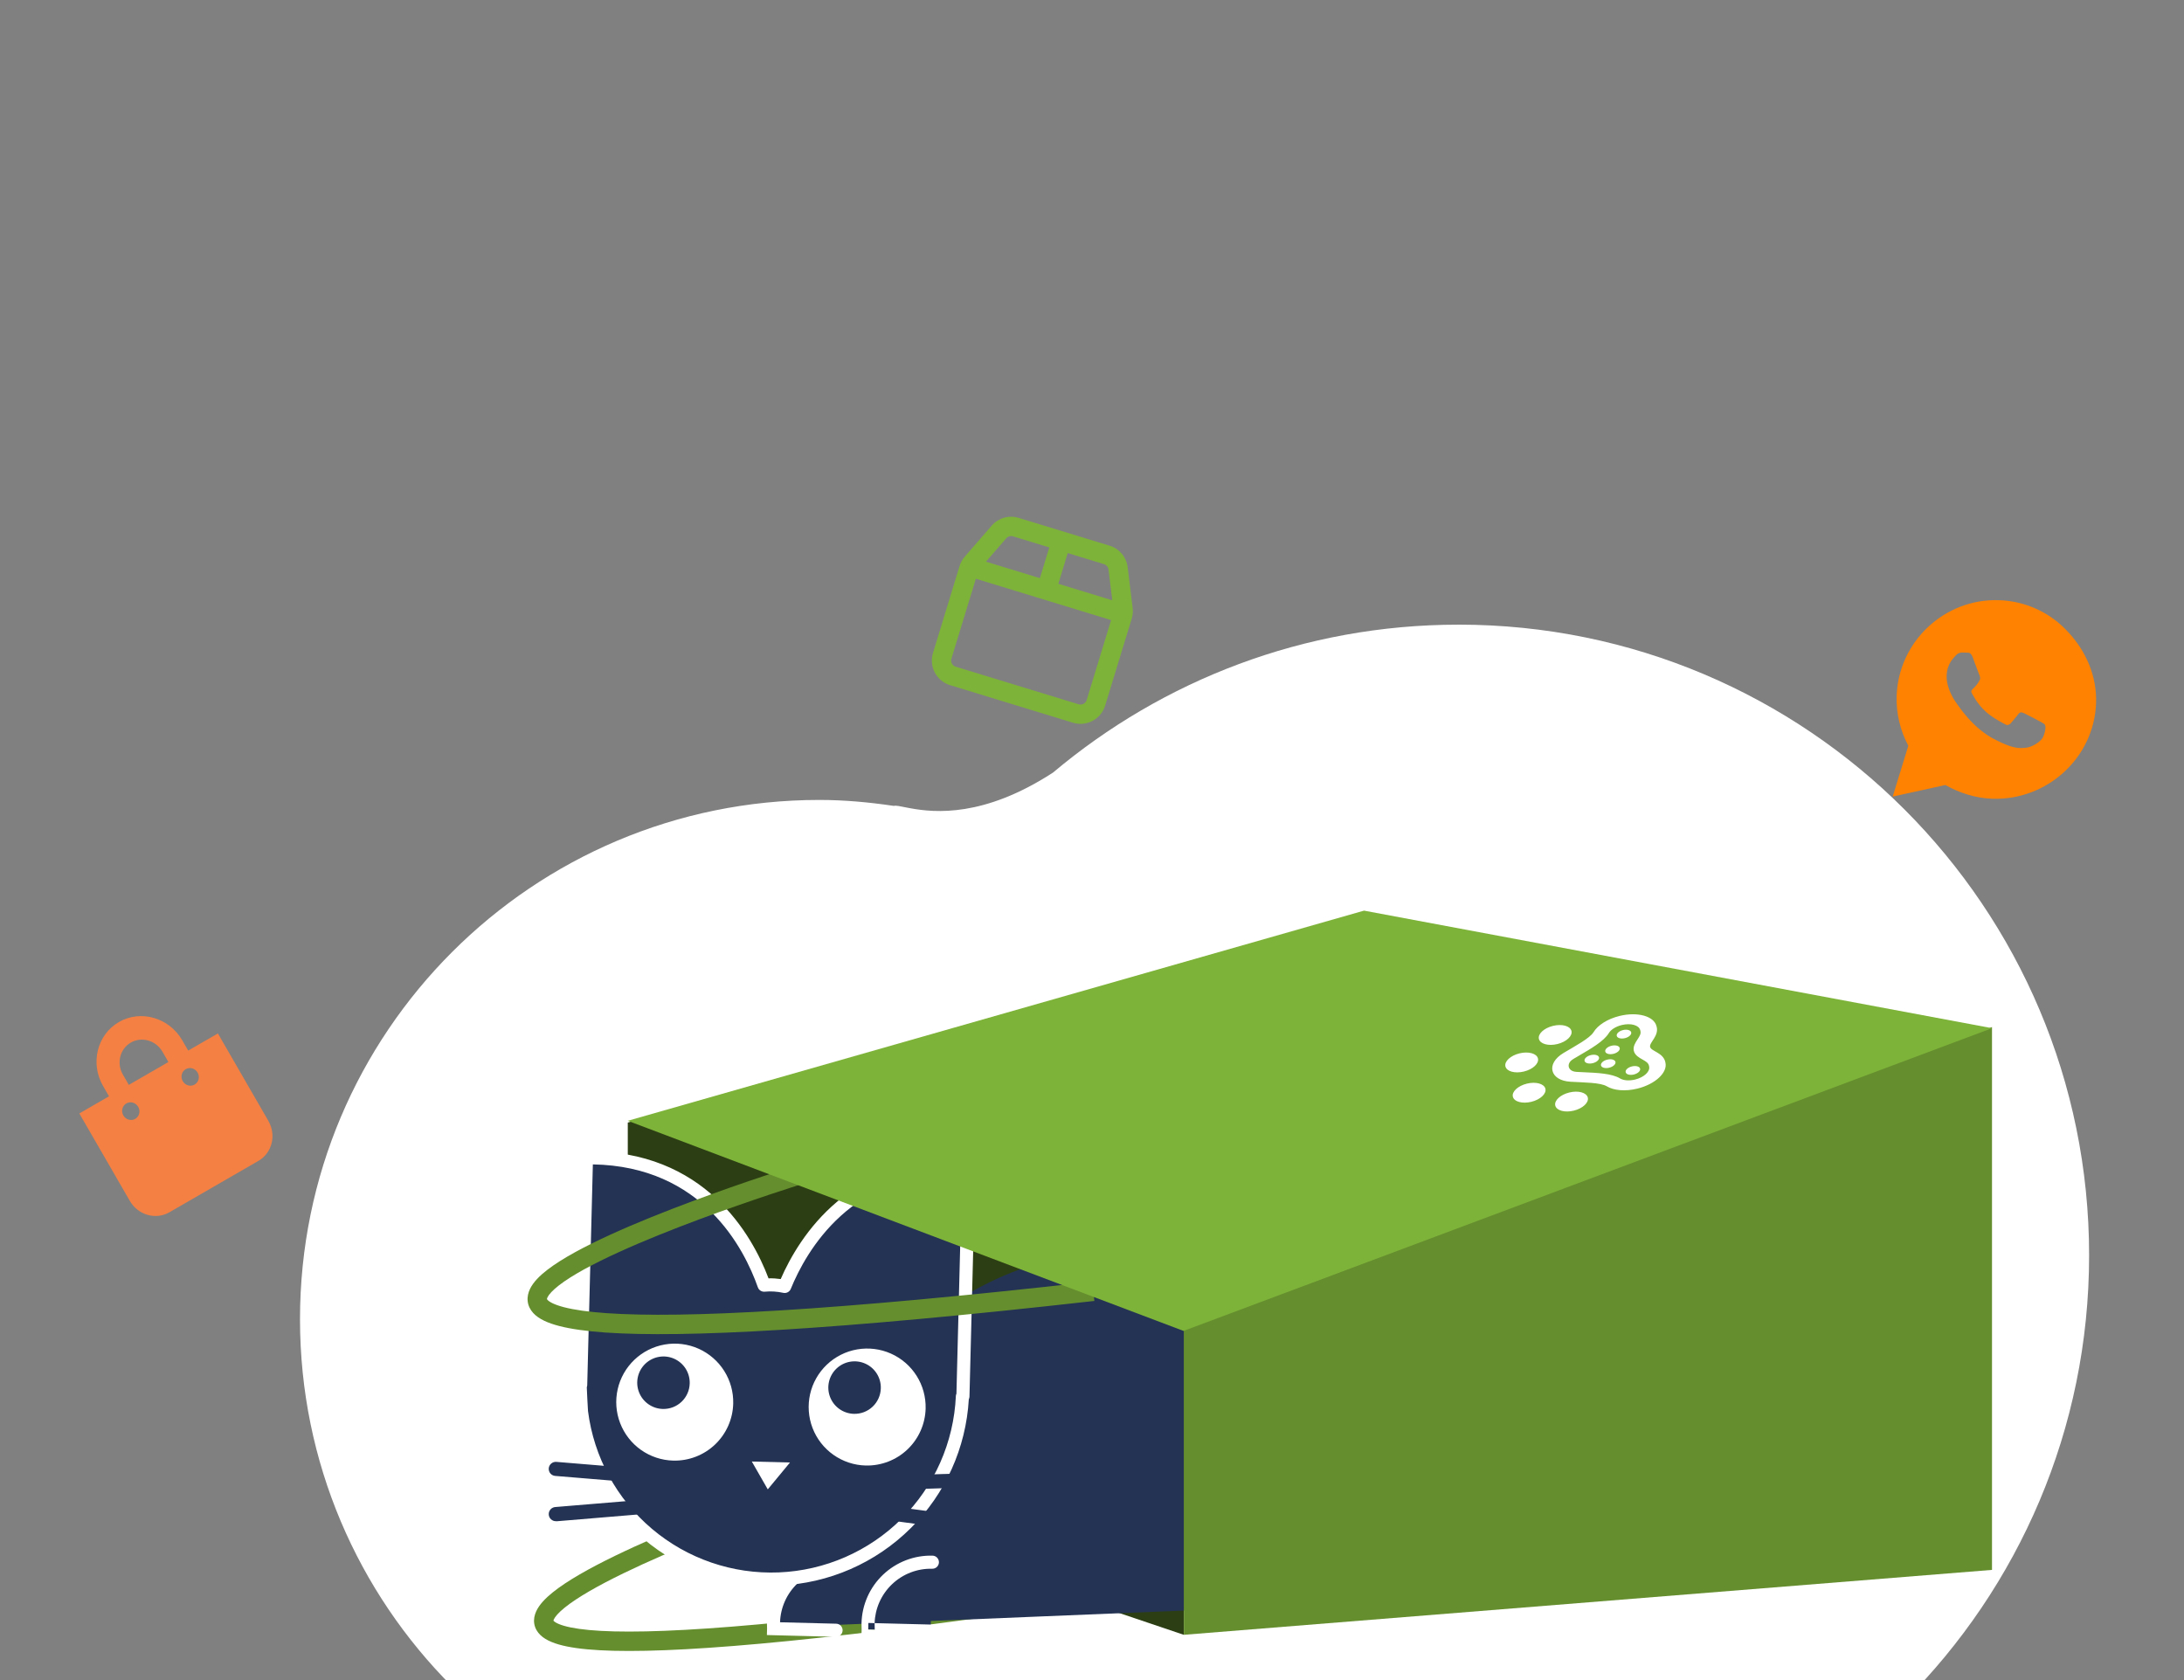 <svg width="182" height="140" viewBox="0 0 182 140" fill="none" xmlns="http://www.w3.org/2000/svg">
<rect x="0" y="0" width="182" height="140" fill="#808080" stroke="none"/>
<path d="M121.539 52.053C108.664 52.053 96.884 56.695 87.747 64.382C81.989 68.12 77.903 67.726 75.864 67.352C75.785 67.337 75.707 67.32 75.625 67.307C75.035 67.193 74.646 67.098 74.484 67.155C72.456 66.854 70.39 66.659 68.275 66.659C44.375 66.657 25 86.032 25 109.932C25 133.832 44.375 153.209 68.275 153.209C73.066 153.209 77.658 152.397 81.956 150.949C82.33 150.872 82.826 150.73 83.496 150.498C91.435 147.75 95.456 150.386 96.732 150.912C104.122 154.883 112.559 157.158 121.539 157.158C150.564 157.158 174.092 133.63 174.092 104.605C174.092 75.58 150.564 52.051 121.539 52.051V52.053Z" fill="white"/>
<g clip-path="url(#clip0_80_10383)">
<path fill-rule="evenodd" clip-rule="evenodd" d="M66.211 123.611C66.212 123.611 66.212 123.611 66.475 124.375C66.738 125.139 66.738 125.139 66.737 125.14L66.695 125.154C66.666 125.164 66.623 125.179 66.567 125.199C66.454 125.238 66.288 125.296 66.075 125.371C65.648 125.522 65.032 125.742 64.279 126.017C62.772 126.568 60.717 127.34 58.522 128.226C56.325 129.112 53.997 130.109 51.94 131.109C49.868 132.117 48.126 133.102 47.066 133.957C46.524 134.395 46.249 134.731 46.151 134.947C46.128 135 46.121 135.031 46.119 135.045C46.125 135.053 46.135 135.067 46.155 135.086C46.296 135.222 46.689 135.437 47.564 135.615C48.408 135.787 49.587 135.905 51.169 135.944C57.513 136.103 69.856 135.008 91.527 131.769L91.766 133.368C70.101 136.605 57.63 137.723 51.128 137.56C49.499 137.519 48.215 137.398 47.241 137.199C46.299 137.007 45.52 136.719 45.032 136.249C44.77 135.996 44.581 135.678 44.521 135.301C44.463 134.931 44.542 134.583 44.678 134.282C44.936 133.71 45.458 133.179 46.051 132.7C47.262 131.722 49.145 130.671 51.233 129.656C53.336 128.633 55.703 127.621 57.917 126.727C60.134 125.833 62.206 125.054 63.724 124.499C64.483 124.222 65.105 124 65.536 123.847C65.752 123.771 65.921 123.712 66.035 123.672C66.093 123.652 66.137 123.637 66.166 123.627L66.211 123.611Z" fill="#658F2E"/>
<path d="M52.315 93.544V121.142L100.267 110.433L82.314 85.043L52.315 93.544Z" fill="#2C3F14"/>
<path d="M52.853 120.771L98.651 136.229V110.366L52.853 120.771Z" fill="#2C3F14"/>
<path d="M121.55 133.265C122 115.629 108.998 104.726 93.809 104.339C78.62 103.951 65.941 117.938 65.491 135.573" fill="#243353"/>
<path d="M77.552 135.92L72.349 135.787C72.353 135.618 72.334 135.448 72.338 135.275C72.356 134.588 72.508 133.912 72.786 133.284C73.065 132.656 73.465 132.089 73.962 131.615C74.46 131.142 75.046 130.771 75.688 130.525C76.329 130.278 77.012 130.16 77.699 130.177" fill="#243353"/>
<path fill-rule="evenodd" clip-rule="evenodd" d="M78.245 130.192C78.252 129.89 78.014 129.64 77.713 129.632C76.954 129.612 76.2 129.743 75.491 130.015C74.783 130.288 74.136 130.697 73.586 131.22C73.036 131.743 72.595 132.369 72.287 133.062C71.98 133.756 71.811 134.503 71.793 135.262L72.338 135.275L71.793 135.261C71.793 135.261 71.793 135.262 71.793 135.262C71.79 135.368 71.794 135.47 71.798 135.551L71.798 135.556C71.802 135.645 71.805 135.711 71.803 135.773L71.789 136.319L77.538 136.466C77.84 136.473 78.09 136.235 78.098 135.934C78.106 135.632 77.868 135.382 77.566 135.374L72.885 135.255C72.885 135.266 72.885 135.277 72.884 135.289L72.884 135.289C72.883 135.354 72.885 135.421 72.889 135.509L72.889 135.517C72.893 135.597 72.897 135.698 72.895 135.801L72.349 135.787L72.363 135.241L72.885 135.255C72.904 134.651 73.04 134.057 73.285 133.505C73.535 132.943 73.893 132.435 74.339 132.011C74.784 131.587 75.309 131.255 75.884 131.034C76.458 130.813 77.07 130.708 77.685 130.723C77.986 130.731 78.237 130.493 78.245 130.192Z" fill="white"/>
<path d="M69.671 135.849L64.468 135.716C64.472 135.547 64.453 135.377 64.457 135.204C64.493 133.818 65.077 132.502 66.083 131.547C67.088 130.592 68.431 130.075 69.818 130.111" fill="#243353"/>
<path fill-rule="evenodd" clip-rule="evenodd" d="M70.363 130.124C70.371 129.823 70.133 129.572 69.832 129.565C68.3 129.526 66.817 130.096 65.706 131.151C64.596 132.206 63.951 133.659 63.911 135.19C63.909 135.296 63.913 135.398 63.917 135.48L63.917 135.485C63.921 135.574 63.924 135.64 63.922 135.702L63.908 136.248L69.657 136.395C69.959 136.402 70.209 136.164 70.217 135.863C70.225 135.561 69.987 135.311 69.685 135.303L65.004 135.184C65.044 133.955 65.567 132.79 66.459 131.943C67.359 131.087 68.562 130.625 69.804 130.656C70.105 130.664 70.356 130.426 70.363 130.124Z" fill="white"/>
<path d="M80.738 97.291C70.808 96.676 66.723 103.931 65.392 107.199C64.827 107.074 64.247 107.038 63.671 107.092C62.482 103.728 58.758 96.368 48.873 96.482L48.39 115.404L48.35 115.403C48.341 115.757 48.459 117.645 48.459 117.645C48.959 121.606 50.928 125.236 53.976 127.815C57.024 130.394 60.929 131.736 64.919 131.575C68.908 131.413 72.692 129.761 75.522 126.944C78.352 124.126 80.021 120.35 80.2 116.361L80.243 116.362L80.73 97.291L80.738 97.291Z" fill="#243353"/>
<path fill-rule="evenodd" clip-rule="evenodd" d="M81.273 97.398C81.279 97.371 81.282 97.343 81.283 97.315C81.296 97.018 81.069 96.765 80.771 96.746C70.882 96.133 66.585 103.08 65.059 106.584C64.723 106.536 64.384 106.515 64.044 106.524C62.686 102.935 58.743 95.823 48.866 95.936C48.572 95.94 48.334 96.175 48.327 96.468L47.849 115.186C47.822 115.248 47.806 115.317 47.805 115.389C47.799 115.594 47.828 116.183 47.856 116.686C47.87 116.946 47.885 117.194 47.895 117.377C47.901 117.468 47.905 117.544 47.908 117.596L47.913 117.677L47.914 117.678L48.459 117.645L47.914 117.679C47.914 117.69 47.915 117.702 47.917 117.713C48.435 121.81 50.471 125.564 53.623 128.232C56.776 130.9 60.815 132.287 64.941 132.12C69.067 131.953 72.981 130.244 75.907 127.33C78.783 124.468 80.5 120.647 80.734 116.601C80.768 116.533 80.787 116.457 80.789 116.376L81.273 97.398ZM79.703 116.135C79.675 116.197 79.658 116.265 79.655 116.336C79.482 120.189 77.869 123.836 75.137 126.557C72.404 129.277 68.75 130.873 64.897 131.029C61.044 131.185 57.272 129.889 54.329 127.398C51.39 124.911 49.489 121.413 49.002 117.594L48.998 117.53C48.995 117.478 48.991 117.403 48.985 117.312C48.975 117.13 48.96 116.884 48.946 116.627C48.925 116.234 48.906 115.84 48.899 115.602C48.921 115.545 48.934 115.483 48.936 115.418L49.405 97.029C58.536 97.18 62.014 104.042 63.156 107.274C63.24 107.51 63.473 107.659 63.722 107.636C64.241 107.587 64.765 107.62 65.274 107.732C65.534 107.79 65.797 107.651 65.898 107.405C67.177 104.265 70.99 97.504 80.17 97.811L79.703 116.135Z" fill="white"/>
<path d="M56.104 121.712C55.14 121.688 54.205 121.378 53.417 120.822C52.63 120.266 52.025 119.489 51.679 118.589C51.332 117.69 51.261 116.707 51.473 115.767C51.685 114.826 52.172 113.97 52.87 113.306C53.569 112.642 54.449 112.2 55.399 112.036C56.349 111.872 57.327 111.993 58.208 112.385C59.089 112.777 59.834 113.421 60.349 114.236C60.864 115.051 61.126 116 61.101 116.964C61.068 118.256 60.523 119.483 59.586 120.373C58.649 121.264 57.396 121.745 56.104 121.712Z" fill="white"/>
<path d="M72.143 122.122C71.179 122.098 70.243 121.789 69.455 121.233C68.667 120.678 68.061 119.901 67.714 119.001C67.368 118.101 67.296 117.119 67.507 116.178C67.719 115.237 68.205 114.381 68.904 113.716C69.603 113.052 70.483 112.609 71.433 112.445C72.383 112.281 73.361 112.402 74.242 112.794C75.123 113.185 75.868 113.829 76.383 114.644C76.899 115.459 77.16 116.409 77.136 117.373C77.103 118.664 76.558 119.89 75.622 120.781C74.686 121.671 73.434 122.153 72.143 122.122Z" fill="white"/>
<path d="M71.158 117.815C70.726 117.803 70.306 117.664 69.952 117.415C69.599 117.165 69.327 116.816 69.172 116.412C69.017 116.008 68.985 115.567 69.081 115.145C69.176 114.723 69.395 114.339 69.709 114.041C70.023 113.743 70.418 113.545 70.845 113.472C71.271 113.399 71.71 113.454 72.105 113.63C72.501 113.806 72.835 114.096 73.065 114.462C73.296 114.828 73.413 115.255 73.401 115.688C73.394 115.974 73.33 116.257 73.213 116.519C73.096 116.782 72.929 117.018 72.721 117.216C72.512 117.414 72.267 117.568 71.999 117.671C71.731 117.774 71.445 117.822 71.158 117.815Z" fill="#243353"/>
<path d="M55.234 117.408C54.801 117.397 54.382 117.258 54.028 117.008C53.674 116.759 53.403 116.41 53.248 116.006C53.092 115.602 53.06 115.161 53.156 114.739C53.252 114.317 53.47 113.932 53.784 113.634C54.098 113.337 54.493 113.139 54.92 113.066C55.347 112.992 55.785 113.047 56.181 113.224C56.576 113.4 56.91 113.69 57.141 114.056C57.371 114.422 57.488 114.849 57.476 115.281C57.469 115.568 57.405 115.851 57.288 116.113C57.172 116.376 57.004 116.612 56.796 116.81C56.588 117.007 56.343 117.162 56.075 117.265C55.806 117.367 55.521 117.416 55.234 117.408Z" fill="#243353"/>
<path d="M54.547 123.679C54.703 123.688 54.856 123.634 54.973 123.53C55.09 123.426 55.16 123.279 55.169 123.123C55.177 122.966 55.124 122.813 55.019 122.696C54.915 122.58 54.768 122.509 54.612 122.5L46.365 121.818C46.209 121.805 46.055 121.855 45.936 121.956C45.816 122.057 45.742 122.201 45.729 122.357C45.723 122.433 45.732 122.511 45.756 122.584C45.779 122.658 45.817 122.725 45.867 122.784C45.917 122.843 45.979 122.891 46.047 122.926C46.116 122.961 46.191 122.982 46.268 122.988L54.515 123.671L54.547 123.672L54.547 123.679Z" fill="#243353"/>
<path d="M46.333 126.765L46.4 126.766L54.631 126.079C54.788 126.066 54.933 125.992 55.035 125.872C55.137 125.752 55.187 125.596 55.175 125.439C55.162 125.283 55.087 125.137 54.967 125.035C54.847 124.933 54.692 124.883 54.535 124.896L46.3 125.579C46.144 125.584 45.995 125.651 45.888 125.765C45.781 125.879 45.723 126.032 45.728 126.188C45.733 126.345 45.8 126.493 45.914 126.601C46.028 126.708 46.18 126.766 46.337 126.761L46.333 126.765Z" fill="#243353"/>
<path d="M73.665 124.167L73.696 124.168L81.968 123.907C82.045 123.904 82.121 123.887 82.192 123.855C82.263 123.823 82.327 123.777 82.38 123.721C82.433 123.664 82.475 123.598 82.502 123.525C82.529 123.453 82.542 123.375 82.54 123.298C82.538 123.22 82.52 123.144 82.488 123.073C82.456 123.002 82.41 122.938 82.354 122.885C82.297 122.832 82.231 122.791 82.158 122.763C82.086 122.736 82.008 122.723 81.931 122.725L73.66 122.983C73.582 122.983 73.505 122.999 73.434 123.029C73.362 123.059 73.297 123.102 73.243 123.157C73.188 123.212 73.145 123.278 73.116 123.349C73.086 123.421 73.072 123.498 73.072 123.576C73.072 123.653 73.088 123.73 73.118 123.801C73.148 123.873 73.192 123.938 73.247 123.992C73.302 124.047 73.367 124.09 73.439 124.119C73.51 124.149 73.587 124.164 73.665 124.163L73.665 124.167Z" fill="#243353"/>
<path d="M81.372 127.658C81.449 127.664 81.527 127.655 81.601 127.631C81.675 127.607 81.743 127.569 81.802 127.519C81.861 127.468 81.91 127.407 81.945 127.338C81.98 127.268 82.002 127.193 82.008 127.116C82.014 127.038 82.005 126.96 81.981 126.887C81.957 126.813 81.918 126.744 81.868 126.685C81.818 126.626 81.756 126.578 81.687 126.543C81.618 126.507 81.542 126.486 81.465 126.48L73.28 125.378C73.202 125.367 73.124 125.372 73.048 125.392C72.973 125.412 72.902 125.446 72.84 125.494C72.778 125.541 72.726 125.6 72.687 125.667C72.647 125.734 72.622 125.809 72.611 125.886C72.601 125.963 72.606 126.042 72.626 126.117C72.645 126.193 72.68 126.263 72.727 126.326C72.774 126.388 72.833 126.44 72.901 126.479C72.968 126.518 73.043 126.544 73.12 126.554L81.309 127.661L81.372 127.658Z" fill="#243353"/>
<path d="M62.651 121.789L65.832 121.87L63.981 124.109L62.651 121.789Z" fill="white"/>
<path fill-rule="evenodd" clip-rule="evenodd" d="M66.101 97.203C66.102 97.203 66.102 97.203 66.343 97.974C66.584 98.746 66.583 98.746 66.583 98.746L66.54 98.759C66.511 98.768 66.468 98.782 66.411 98.8C66.297 98.836 66.128 98.89 65.912 98.959C65.48 99.098 64.857 99.301 64.094 99.556C62.567 100.067 60.484 100.784 58.257 101.614C56.028 102.445 53.662 103.385 51.568 104.341C49.459 105.303 47.68 106.256 46.586 107.103C46.028 107.536 45.735 107.877 45.624 108.108C45.599 108.159 45.588 108.195 45.583 108.218C45.579 108.24 45.58 108.25 45.58 108.251C45.58 108.252 45.58 108.254 45.584 108.261C45.587 108.269 45.598 108.289 45.626 108.32C45.763 108.47 46.143 108.708 47.005 108.931C47.836 109.146 49.005 109.319 50.581 109.428C56.9 109.866 69.258 109.252 91.017 106.801L91.198 108.407C69.446 110.857 56.952 111.49 50.469 111.041C48.844 110.928 47.566 110.746 46.6 110.496C45.664 110.254 44.897 109.919 44.431 109.409C44.183 109.135 44.014 108.804 43.973 108.426C43.933 108.055 44.022 107.709 44.167 107.407C44.444 106.83 44.982 106.301 45.596 105.826C46.846 104.857 48.77 103.84 50.897 102.87C53.04 101.893 55.444 100.938 57.692 100.1C59.942 99.261 62.043 98.537 63.581 98.023C64.351 97.766 64.98 97.561 65.417 97.421C65.636 97.35 65.806 97.296 65.923 97.259C65.981 97.241 66.025 97.227 66.055 97.217L66.101 97.203Z" fill="#658F2E"/>
<path d="M98.651 110.845V136.228L166 130.819V85.582" fill="#658F2E"/>
<path d="M52.315 93.395L113.669 75.883L166 85.678L98.627 110.905L52.315 93.395Z" fill="#7EB339"/>
<path d="M128.243 86.576C128.346 86.994 129.036 87.184 129.785 87C130.533 86.816 131.057 86.328 130.955 85.91C130.852 85.493 130.162 85.303 129.413 85.487C128.665 85.67 128.141 86.158 128.243 86.576ZM128.783 90.724C128.68 90.306 127.99 90.116 127.241 90.299C126.493 90.483 125.969 90.971 126.072 91.389C126.174 91.807 126.865 91.997 127.613 91.813C128.361 91.629 128.885 91.141 128.783 90.724ZM128.163 88.201C128.061 87.783 127.37 87.593 126.622 87.777C125.874 87.96 125.35 88.449 125.452 88.866C125.555 89.284 126.245 89.474 126.994 89.29C127.742 89.107 128.266 88.619 128.163 88.201ZM132.799 86.006C132.484 86.522 131.248 87.175 130.298 87.742C129.547 88.189 129.259 88.763 129.377 89.24C129.494 89.718 130.014 90.094 130.886 90.142C132.007 90.208 133.371 90.202 133.908 90.525C134.481 90.869 135.432 90.963 136.446 90.714C137.943 90.347 138.987 89.372 138.782 88.536C138.781 88.516 138.775 88.493 138.773 88.486C138.581 87.703 137.6 87.609 137.51 87.243C137.42 86.877 138.246 86.34 138.058 85.571C138.052 85.55 138.047 85.527 138.039 85.508C137.834 84.673 136.457 84.292 134.96 84.66C133.945 84.909 133.146 85.433 132.799 86.006ZM136.684 85.841L136.687 85.853L136.693 85.866L136.701 85.901C136.762 86.15 136.637 86.339 136.466 86.603C136.285 86.877 136.066 87.217 136.154 87.576C136.243 87.936 136.595 88.135 136.881 88.294C137.153 88.449 137.354 88.559 137.415 88.806L137.424 88.843L137.423 88.855L137.426 88.869C137.529 89.287 137.005 89.775 136.26 89.958C135.769 90.078 135.296 90.042 134.997 89.862C134.309 89.452 133.117 89.4 131.963 89.349C131.762 89.34 131.565 89.33 131.376 89.32C130.863 89.292 130.754 88.996 130.732 88.907C130.711 88.819 130.671 88.507 131.112 88.244C131.265 88.151 131.428 88.058 131.593 87.961C132.608 87.369 133.659 86.757 134.071 86.086C134.251 85.788 134.654 85.537 135.145 85.417C135.891 85.234 136.581 85.424 136.684 85.841ZM130.776 91.037C130.028 91.22 129.504 91.708 129.606 92.126C129.709 92.544 130.399 92.734 131.148 92.55C131.896 92.367 132.42 91.878 132.317 91.461C132.215 91.043 131.524 90.853 130.776 91.037Z" fill="white"/>
<ellipse cx="132.649" cy="88.258" rx="0.346" ry="0.62" transform="rotate(-103.795 132.649 88.258)" fill="white"/>
<ellipse cx="134.019" cy="88.635" rx="0.346" ry="0.62" transform="rotate(-103.795 134.019 88.635)" fill="white"/>
<ellipse cx="134.374" cy="87.478" rx="0.346" ry="0.62" transform="rotate(-103.795 134.374 87.478)" fill="white"/>
<ellipse cx="135.331" cy="86.173" rx="0.346" ry="0.62" transform="rotate(-103.795 135.331 86.173)" fill="white"/>
<ellipse cx="136.074" cy="89.201" rx="0.346" ry="0.62" transform="rotate(-103.795 136.074 89.201)" fill="white"/>
</g>
<path d="M166.597 50.014C168.827 50.092 170.878 51.056 172.348 52.671C173.855 54.287 174.75 56.366 174.672 58.597C174.514 63.133 170.592 66.718 166.019 66.558C164.643 66.51 163.318 66.091 162.113 65.416L157.724 66.38L159.026 62.145C158.363 60.893 158.003 59.466 158.055 57.979C158.213 53.443 162.061 49.855 166.597 50.014ZM163.555 54.374C163.406 54.369 163.181 54.398 162.988 54.615C162.794 54.832 162.256 55.297 162.221 56.3C162.185 57.341 162.858 58.333 162.965 58.486C163.075 58.605 164.34 60.731 166.389 61.695C167.669 62.335 168.188 62.391 168.862 62.302C169.235 62.278 170.069 61.86 170.271 61.383C170.474 60.907 170.488 60.498 170.416 60.421C170.383 60.308 170.236 60.265 170.054 60.147C169.834 60.028 168.847 59.51 168.664 59.429C168.481 59.349 168.333 59.306 168.177 59.524C168.059 59.706 167.633 60.175 167.516 60.32C167.363 60.426 167.25 60.459 167.069 60.341C165.863 59.703 165.099 59.193 164.329 57.789C164.119 57.409 164.564 57.462 164.963 56.694C165.043 56.548 165.009 56.435 164.976 56.322C164.943 56.209 164.531 55.19 164.397 54.776C164.225 54.361 164.075 54.392 163.927 54.387L163.555 54.374Z" fill="#FF8200"/>
<g clip-path="url(#clip1_80_10383)">
<path d="M15.683 87.545L15.188 86.688C14.097 84.798 11.729 84.115 9.91 85.165C8.091 86.215 7.499 88.608 8.59 90.498L9.085 91.355L6.611 92.783L10.816 100.068C11.5 101.251 12.977 101.677 14.115 101.02L21.538 96.734C22.677 96.077 23.047 94.585 22.363 93.401L18.158 86.117L15.683 87.545ZM10.24 89.545C9.694 88.6 9.99 87.404 10.9 86.879C11.809 86.354 12.993 86.695 13.539 87.641L14.034 88.498L10.735 90.402L10.24 89.545ZM16.219 90.378C15.878 90.575 15.434 90.448 15.229 90.093C15.025 89.738 15.135 89.29 15.477 89.093C15.819 88.895 16.262 89.023 16.467 89.378C16.672 89.733 16.561 90.181 16.219 90.378ZM11.271 93.235C10.929 93.433 10.486 93.305 10.281 92.95C10.076 92.595 10.187 92.147 10.528 91.95C10.87 91.753 11.313 91.88 11.518 92.235C11.723 92.59 11.612 93.038 11.271 93.235Z" fill="#F48043"/>
</g>
<g clip-path="url(#clip2_80_10383)">
<path d="M92.471 45.473C93.281 45.721 93.868 46.422 93.972 47.263L94.387 50.667C94.422 50.965 94.397 51.265 94.309 51.553L92.093 58.803C91.747 59.933 90.547 60.571 89.417 60.225L79.171 57.093C78.039 56.747 77.403 55.547 77.748 54.417L79.964 47.168C80.052 46.88 80.199 46.616 80.396 46.389L82.644 43.8C83.199 43.16 84.078 42.908 84.888 43.155L92.471 45.473ZM92.001 47.01L88.978 46.086L88.195 48.648L92.69 50.022L92.375 47.457C92.352 47.248 92.202 47.072 92.001 47.01ZM92.592 51.673L81.321 48.227L79.285 54.887C79.199 55.169 79.358 55.469 79.641 55.556L89.887 58.688C90.169 58.774 90.47 58.614 90.556 58.333L92.592 51.673ZM82.164 46.804L86.658 48.178L87.441 45.616L84.418 44.692C84.216 44.63 83.996 44.693 83.857 44.853L82.164 46.804Z" fill="#7EB339"/>
</g>
<defs>
<clipPath id="clip0_80_10383">
<rect width="125" height="125" fill="white" transform="translate(41 15)"/>
</clipPath>
<clipPath id="clip1_80_10383">
<rect width="20" height="20" fill="white" transform="translate(0 88) rotate(-30)"/>
</clipPath>
<clipPath id="clip2_80_10383">
<rect width="20" height="20" fill="white" transform="translate(79.847 39) rotate(17)"/>
</clipPath>
</defs>
</svg>
